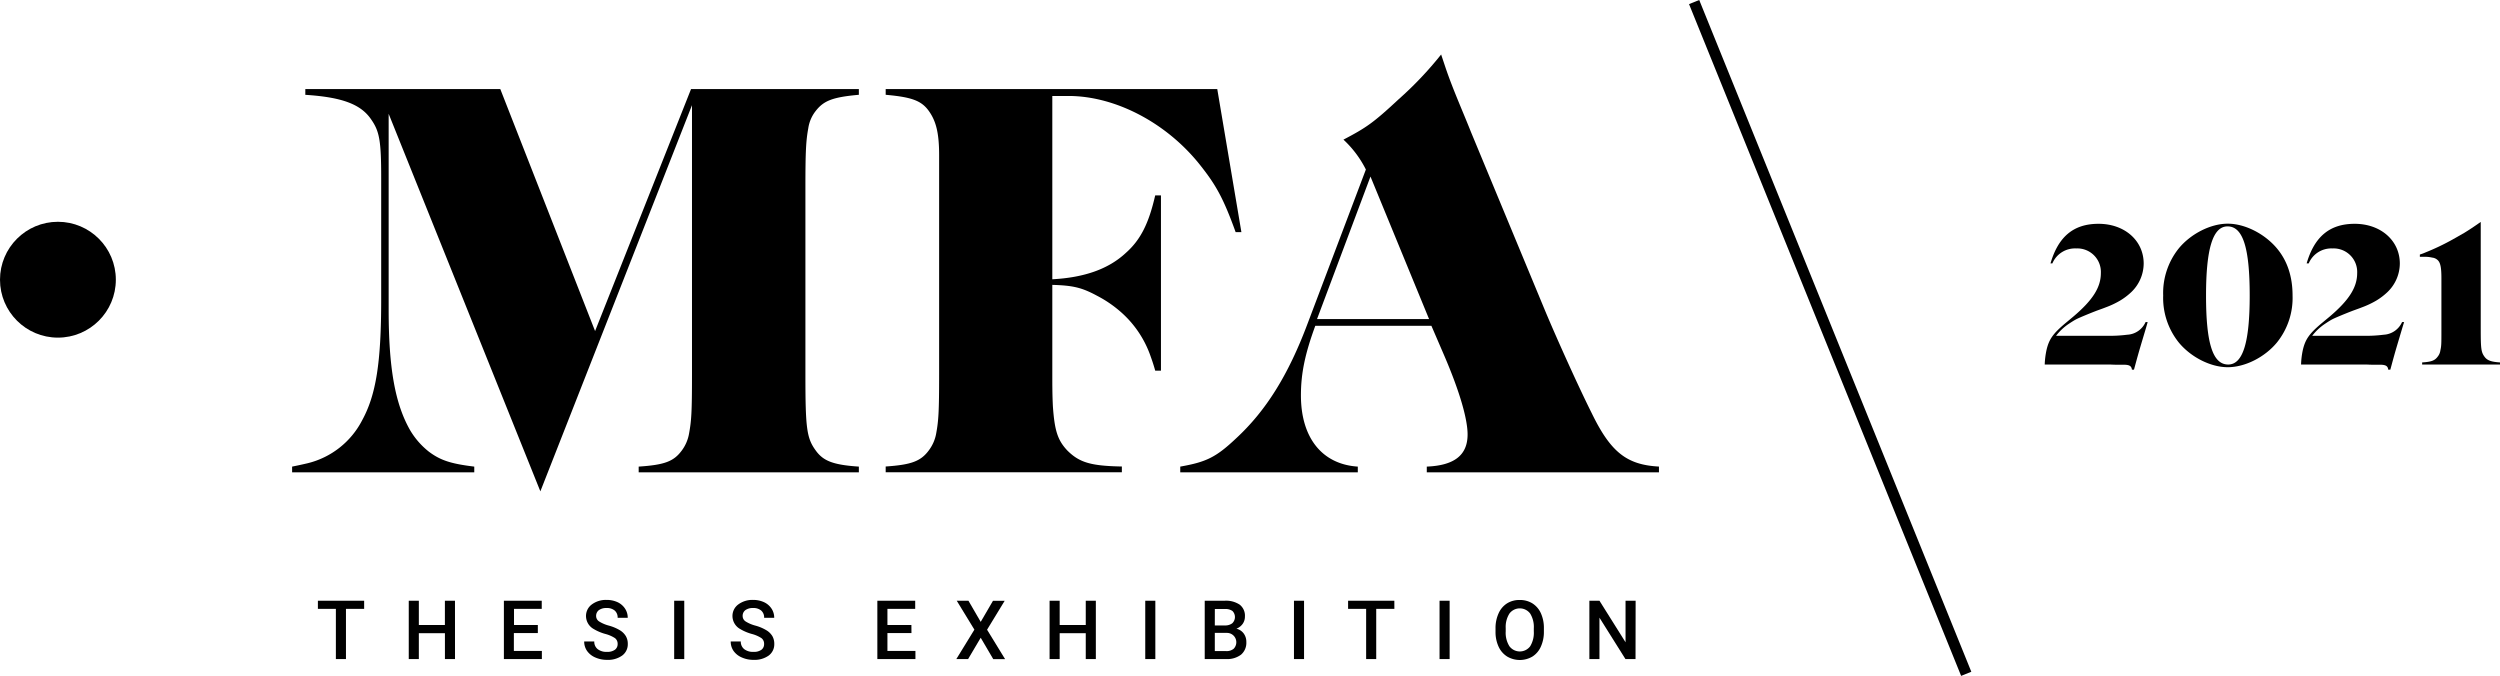 <svg xmlns="http://www.w3.org/2000/svg" viewBox="0 0 743.72 201.07"><g id="Layer_2" data-name="Layer 2"><g id="Layer_1-2" data-name="Layer 1"><path d="M638.47,97.35c-1.61,5.42-2,6.59-3.27,11.27l-.37,1.36h-.61c-.13-1.11-.74-1.48-2.53-1.48h-2.22c-.86,0-1.54-.06-2-.06H608.28a24.32,24.32,0,0,1,.56-4.44c.74-3.08,1.91-4.74,5.48-7.76l2.4-2c5.92-5,8.26-8.81,8.26-13a7,7,0,0,0-7.33-7.33,7.3,7.3,0,0,0-7.09,4.44H610c2.34-8,6.9-11.77,14.29-11.77,7.76,0,13.43,5,13.43,11.83a11.87,11.87,0,0,1-3.7,8.5,19.28,19.28,0,0,1-3.33,2.52,26.36,26.36,0,0,1-4.25,2c-.43.18-1.29.49-2.71,1-2.4.93-4.74,1.91-5.66,2.34s-1.85,1.05-2.78,1.67a15.77,15.77,0,0,0-3.63,3.45H626.7a40.92,40.92,0,0,0,6.1-.31,6.33,6.33,0,0,0,5.48-3.76h.62Z"/><path d="M677.39,101.85c-3.63,4.43-9.54,7.39-14.66,7.39s-11-3-14.6-7.39a21.2,21.2,0,0,1-4.61-13.92,21.26,21.26,0,0,1,4.61-14c3.58-4.37,9.49-7.39,14.6-7.39s11,3,14.66,7.39c3.08,3.7,4.62,8.38,4.62,14A21.1,21.1,0,0,1,677.39,101.85Zm-14.72-34.5c-4.37,0-6.4,6.59-6.4,20.58,0,14.23,2,20.51,6.59,20.51,4.37,0,6.4-6.53,6.4-20.51C669.26,73.63,667.23,67.35,662.67,67.35Z"/><path d="M714.72,97.35c-1.6,5.42-2,6.59-3.26,11.27l-.37,1.36h-.62c-.12-1.11-.74-1.48-2.53-1.48h-2.21c-.87,0-1.54-.06-2-.06H684.54a23.58,23.58,0,0,1,.55-4.44c.74-3.08,1.91-4.74,5.48-7.76l2.41-2c5.91-5,8.25-8.81,8.25-13a7,7,0,0,0-7.33-7.33,7.29,7.29,0,0,0-7.08,4.44h-.62c2.34-8,6.9-11.77,14.29-11.77,7.76,0,13.43,5,13.43,11.83a11.87,11.87,0,0,1-3.7,8.5,19.2,19.2,0,0,1-3.32,2.52,26.77,26.77,0,0,1-4.25,2c-.43.18-1.3.49-2.71,1-2.41.93-4.75,1.91-5.67,2.34s-1.85,1.05-2.77,1.67a15.8,15.8,0,0,0-3.64,3.45H703a40.86,40.86,0,0,0,6.09-.31,6.35,6.35,0,0,0,5.49-3.76h.61Z"/><path d="M720.56,108.44v-.62c2.77-.18,3.75-.55,4.62-1.72a3.72,3.72,0,0,0,.8-1.85c.31-1.36.31-2,.31-5.91V82.75c0-2.89-.25-4.31-.87-5.11a2.73,2.73,0,0,0-1.85-1,9.25,9.25,0,0,0-2.34-.24h-1.35v-.68a14,14,0,0,0,1.66-.62,69.08,69.08,0,0,0,8.13-3.88l3.51-2c1.61-1,2.53-1.6,4.81-3.2V97.91c0,5.79.12,6.83,1.11,8.19.8,1.11,1.91,1.54,4.62,1.72v.62Z"/><rect x="436.65" y="98.9" width="215.61" height="3.27" transform="translate(433.24 -441.84) rotate(67.95)"/><path d="M108.33,181.14h-5.41v14.92h-3V181.14H94.57v-2.43h13.76Z"/><path d="M135.36,196.06h-3v-7.7H124.6v7.7h-3V178.71h3v7.22h7.75v-7.22h3Z"/><path d="M160,188.32h-7.13v5.33h8.33v2.41H149.9V178.71h11.26v2.43h-8.25v4.79H160Z"/><path d="M183.74,191.59a2.1,2.1,0,0,0-.8-1.76,9.87,9.87,0,0,0-2.9-1.25,13.88,13.88,0,0,1-3.34-1.41,4.45,4.45,0,0,1-2.37-3.88,4.24,4.24,0,0,1,1.71-3.46,7,7,0,0,1,4.44-1.36,7.61,7.61,0,0,1,3.23.67,5.36,5.36,0,0,1,2.22,1.9,4.89,4.89,0,0,1,.81,2.74h-3a2.71,2.71,0,0,0-.85-2.13,3.53,3.53,0,0,0-2.44-.77,3.67,3.67,0,0,0-2.29.63,2.12,2.12,0,0,0-.82,1.77,1.92,1.92,0,0,0,.89,1.59,10.39,10.39,0,0,0,2.9,1.24,13.14,13.14,0,0,1,3.26,1.37,5.2,5.2,0,0,1,1.79,1.76,4.5,4.5,0,0,1,.58,2.33,4.15,4.15,0,0,1-1.67,3.45,7.22,7.22,0,0,1-4.51,1.28,8.43,8.43,0,0,1-3.46-.7,5.73,5.73,0,0,1-2.45-1.92,4.83,4.83,0,0,1-.88-2.86h3a2.77,2.77,0,0,0,1,2.28,4.2,4.2,0,0,0,2.79.82,3.76,3.76,0,0,0,2.37-.64A2.06,2.06,0,0,0,183.74,191.59Z"/><path d="M203.56,196.06h-3V178.71h3Z"/><path d="M227.31,191.59a2.07,2.07,0,0,0-.8-1.76,9.75,9.75,0,0,0-2.9-1.25,13.88,13.88,0,0,1-3.34-1.41,4.45,4.45,0,0,1-2.37-3.88,4.24,4.24,0,0,1,1.71-3.46,7,7,0,0,1,4.44-1.36,7.58,7.58,0,0,1,3.23.67,5.39,5.39,0,0,1,2.23,1.9,4.89,4.89,0,0,1,.81,2.74h-3a2.71,2.71,0,0,0-.85-2.13,3.52,3.52,0,0,0-2.43-.77,3.7,3.7,0,0,0-2.3.63,2.11,2.11,0,0,0-.81,1.77,1.91,1.91,0,0,0,.88,1.59,10.53,10.53,0,0,0,2.9,1.24,13,13,0,0,1,3.26,1.37,5.15,5.15,0,0,1,1.8,1.76,4.6,4.6,0,0,1,.57,2.33,4.16,4.16,0,0,1-1.66,3.45,7.24,7.24,0,0,1-4.51,1.28,8.36,8.36,0,0,1-3.46-.7,5.77,5.77,0,0,1-2.46-1.92,4.82,4.82,0,0,1-.87-2.86h3a2.8,2.8,0,0,0,1,2.28,4.21,4.21,0,0,0,2.8.82,3.73,3.73,0,0,0,2.36-.64A2.06,2.06,0,0,0,227.31,191.59Z"/><path d="M271.15,188.32H264v5.33h8.33v2.41H261V178.71h11.26v2.43H264v4.79h7.13Z"/><path d="M291.75,185l3.65-6.27h3.48l-5.24,8.6,5.36,8.75h-3.52l-3.73-6.36L288,196.06h-3.5l5.37-8.75-5.25-8.6h3.48Z"/><path d="M326,196.06h-3v-7.7h-7.76v7.7h-3V178.71h3v7.22H323v-7.22h3Z"/><path d="M343.7,196.06h-3V178.71h3Z"/><path d="M358.39,196.06V178.71h5.94a7.3,7.3,0,0,1,4.48,1.18,4.15,4.15,0,0,1,1.54,3.52,3.72,3.72,0,0,1-.64,2.14,4.13,4.13,0,0,1-1.89,1.48,3.78,3.78,0,0,1,2.18,1.44,4.18,4.18,0,0,1,.77,2.53,4.63,4.63,0,0,1-1.57,3.75,6.83,6.83,0,0,1-4.49,1.31Zm3-10h3a3.42,3.42,0,0,0,2.19-.64,2.56,2.56,0,0,0,.06-3.66,3.6,3.6,0,0,0-2.28-.58H361.4Zm0,2.21v5.42h3.35A3.27,3.27,0,0,0,367,193a2.78,2.78,0,0,0-2-4.72Z"/><path d="M387.94,196.06h-3V178.71h3Z"/><path d="M414.81,181.14h-5.4v14.92h-3V181.14h-5.37v-2.43h13.76Z"/><path d="M431.25,196.06h-3V178.71h3Z"/><path d="M459.29,187.84a10.58,10.58,0,0,1-.88,4.47,6.69,6.69,0,0,1-2.52,3,7.4,7.4,0,0,1-7.53,0,6.8,6.8,0,0,1-2.55-2.94,10.35,10.35,0,0,1-.91-4.4v-1a10.54,10.54,0,0,1,.9-4.48,6.71,6.71,0,0,1,2.54-3,6.87,6.87,0,0,1,3.76-1,7,7,0,0,1,3.76,1,6.74,6.74,0,0,1,2.53,2.93,10.52,10.52,0,0,1,.9,4.45Zm-3-.91a7.57,7.57,0,0,0-1.09-4.42,3.86,3.86,0,0,0-6.15,0,7.42,7.42,0,0,0-1.12,4.33v1a7.54,7.54,0,0,0,1.11,4.42,3.86,3.86,0,0,0,6.17,0,7.71,7.71,0,0,0,1.08-4.46Z"/><path d="M486.55,196.06h-3l-7.73-12.31v12.31h-3V178.71h3l7.76,12.36V178.71h3Z"/><path d="M190,140.52v-1.71c7.69-.51,10.42-1.53,12.82-4.78A11.79,11.79,0,0,0,205,128.9c.68-3.76.86-6.15.86-17.61v-80L160.75,146.17,115.62,33.85V92.14c0,17.27,1.88,27.87,6.32,35.73a23,23,0,0,0,5.65,6.5c3.42,2.56,6.49,3.59,13.5,4.44v1.71H86.9v-1.71c1.71-.34,3.25-.68,4.61-1A24.89,24.89,0,0,0,107.75,125c4.11-7.52,5.65-17.1,5.65-35.9V53c0-11.28-.52-14-3.08-17.61-3.08-4.44-8.72-6.49-19.49-7.18V26.49h58l28.2,72,28.55-72h49.92V28.2c-7.69.69-10.42,1.71-12.82,4.79a10.78,10.78,0,0,0-2.22,5.13c-.68,3.76-.86,6.67-.86,17.78v55.39c0,16.07.35,19,3.08,22.74,2.22,3.08,5.13,4.27,12.82,4.78v1.71Z"/><path d="M367.59,69.06c-3.76-10.43-6-14.19-10.6-20-9.91-12.48-25.13-20.51-39.15-20.51h-4.79V83.08c9.58-.51,16.76-3.07,21.89-7.86,4.44-3.93,6.84-8.89,8.72-17.1h1.71v52.14h-1.71c-.52-1.88-1-3.24-1.37-4.27a31,31,0,0,0-9.23-13.5A35.08,35.08,0,0,0,326.39,88c-4.45-2.39-7-3.08-13.34-3.25v26.67c0,2.91,0,6.16.18,9.58.51,7,1.36,9.91,4.27,13,3.59,3.59,7,4.61,16.24,4.78v1.71H263.48v-1.71c7.52-.51,10.42-1.53,12.82-4.78a11.79,11.79,0,0,0,2.22-5.13c.68-3.76.86-6.33.86-17.61V46.15c0-6.83-1-10.25-3.08-13.16-2.22-3.08-5.13-4.1-12.82-4.79V26.49h98.64l7.18,42.57Z"/><path d="M424.45,140.52v-1.71c8.21-.34,12.14-3.41,12.14-9.57,0-4.44-2.22-12.48-7-23.59l-3.76-8.72H391.28c-3.07,8.38-4.27,14.19-4.27,20.69,0,12.65,6.33,20.51,16.92,21.19v1.71H351.11v-1.71c7.69-1.36,10.6-2.73,16.58-8.37,8.89-8.21,15.56-18.81,21.37-34.36l17.27-45.65a31.11,31.11,0,0,0-6.67-8.89c6.84-3.59,8.89-5,16.41-12a105.45,105.45,0,0,0,12.65-13.33l1.37,4.1c2.22,6.5,5,12.65,7.52,19l22.06,53.17c3.07,7.35,9.57,21.88,13.85,30.43,5.64,11.62,10.42,15.38,20,15.89v1.71Zm-16.75-88-15.9,42.4h33.33Z"/><circle cx="17.23" cy="83.21" r="17.23"/></g></g></svg>